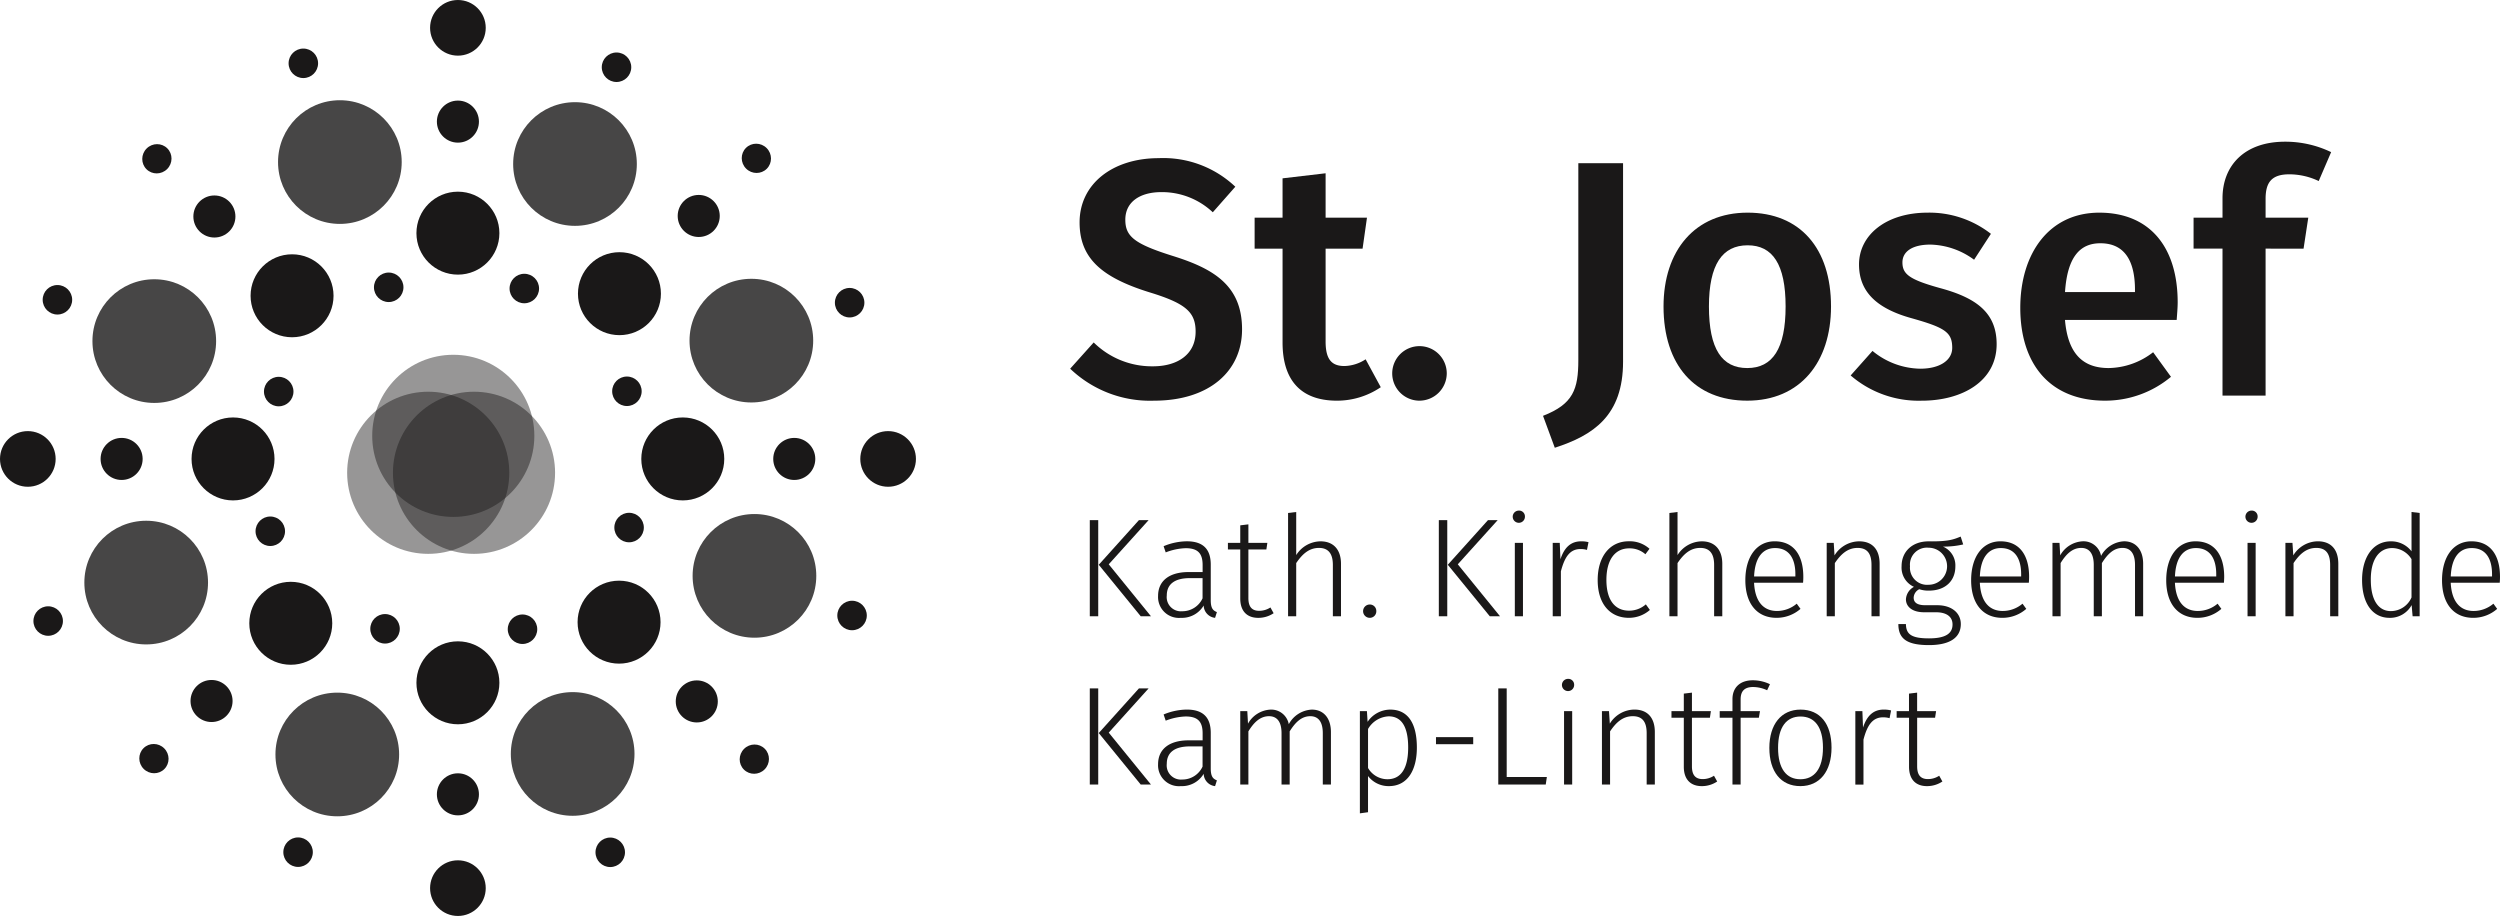 <svg id="St._Josef_Schwarz" data-name="St. Josef Schwarz" xmlns="http://www.w3.org/2000/svg" width="390.546" height="143.09" viewBox="0 0 390.546 143.09">
  <g id="Gruppe_20" data-name="Gruppe 20" transform="translate(167.183 22.131)">
    <path id="Pfad_150" data-name="Pfad 150" d="M92.1,66.519l-3.518,3.991a11.586,11.586,0,0,0-8.04-3.15c-3.259,0-5.626,1.472-5.626,4.307,0,2.629,1.424,3.785,7.461,5.678C88.74,79.339,93.152,81.968,93.152,88.8c0,6.515-5.1,11.142-13.766,11.142A18.048,18.048,0,0,1,66.3,94.945l3.676-4.1a12.946,12.946,0,0,0,9.249,3.728c3.886,0,6.672-1.888,6.672-5.411,0-3.045-1.52-4.412-7.2-6.147C71.083,80.654,67.771,77.6,67.771,72.088c0-6.042,5.205-10.033,12.352-10.033A16.355,16.355,0,0,1,92.1,66.519Z" transform="translate(-66.303 -59.479)" fill="#1a1818"/>
    <path id="Pfad_151" data-name="Pfad 151" d="M85.595,98.118c-5.464-.053-8.351-3.155-8.351-9.091V74.367H72.88V69.53h4.364V63.383l6.725-.789V69.53h6.463l-.688,4.837H83.969v14.5c0,2.734.889,3.838,2.94,3.838a6.281,6.281,0,0,0,3.312-1.051l2.366,4.359A12.164,12.164,0,0,1,85.595,98.118Z" transform="translate(-44.068 -57.656)" fill="#1a1818"/>
    <path id="Pfad_152" data-name="Pfad 152" d="M86.3,73.011a4.282,4.282,0,0,1-4.307,4.259A4.26,4.26,0,1,1,86.3,73.011Z" transform="translate(-27.473 -36.808)" fill="#1a1818"/>
    <path id="Pfad_153" data-name="Pfad 153" d="M85,106.691l-1.84-4.99c4.728-1.84,5.516-4.154,5.516-8.728V62.234h6.988V93.241C95.668,101.7,90.993,104.746,85,106.691Z" transform="translate(-9.295 -58.873)" fill="#1a1818"/>
    <path id="Pfad_154" data-name="Pfad 154" d="M113.625,78.66c0,8.776-4.885,14.712-13.083,14.712S87.46,87.8,87.46,78.66c0-8.723,4.885-14.66,13.135-14.66C108.793,64,113.625,69.568,113.625,78.66Zm-19.072,0c0,6.672,2.05,9.617,5.989,9.617s5.989-3,5.989-9.617S104.486,69.1,100.6,69.1C96.652,69.1,94.553,72.092,94.553,78.66Z" transform="translate(5.231 -52.911)" fill="#1a1818"/>
    <path id="Pfad_155" data-name="Pfad 155" d="M116.039,67.308l-2.629,4.048a11.923,11.923,0,0,0-6.83-2.366c-2.84,0-4.364,1.1-4.364,2.782,0,1.84,1.1,2.681,5.836,4,5.674,1.525,8.881,3.838,8.881,8.776,0,5.779-5.363,8.828-11.72,8.828a16.257,16.257,0,0,1-11.085-3.943L97.541,85.6A11.985,11.985,0,0,0,105,88.378c3.049,0,4.995-1.31,4.995-3.255,0-2.419-1.1-3.155-6.309-4.622-5.722-1.577-8.25-4.311-8.25-8.408C95.439,67.465,99.7,64,106.16,64A15.628,15.628,0,0,1,116.039,67.308Z" transform="translate(27.795 -52.911)" fill="#1a1818"/>
    <path id="Pfad_156" data-name="Pfad 156" d="M124.615,80.758H107.164c.478,5.678,3.155,7.518,6.835,7.518a11.585,11.585,0,0,0,6.936-2.471l2.787,3.838a16.009,16.009,0,0,1-10.3,3.729c-8.618,0-13.24-5.731-13.24-14.5,0-8.46,4.465-14.87,12.347-14.87,7.777,0,12.241,5.253,12.241,14.029C124.768,78.922,124.662,80.027,124.615,80.758ZM118.1,76.083c0-4.574-1.63-7.3-5.411-7.3-3.154,0-5.152,2.1-5.52,7.619H118.1Z" transform="translate(48.241 -52.911)" fill="#1a1818"/>
    <path id="Pfad_157" data-name="Pfad 157" d="M117.61,70.4v2.94h6.668l-.736,4.837H117.61V101.14h-6.73V78.177h-4.521V73.34h4.521V70.3c0-5.043,3.365-8.828,9.775-8.828a16.454,16.454,0,0,1,7.194,1.63l-1.941,4.517a10.736,10.736,0,0,0-4.57-1.051C118.6,66.562,117.61,67.772,117.61,70.4Z" transform="translate(69.134 -61.467)" fill="#1a1818"/>
  </g>
  <g id="Gruppe_21" data-name="Gruppe 21" transform="translate(170.245 79.762)">
    <path id="Pfad_158" data-name="Pfad 158" d="M67,89.967V74.948h1.319V89.967Zm9.56,0h-1.6L68.4,81.919l6.274-6.971h1.512l-6.226,6.9Z" transform="translate(-67 -73.453)" fill="#1a1818"/>
    <path id="Pfad_159" data-name="Pfad 159" d="M78.63,86.754l-.285.9a1.989,1.989,0,0,1-1.779-1.928A3.945,3.945,0,0,1,73,87.653a3.262,3.262,0,0,1-3.558-3.422c0-2.41,1.823-3.729,4.758-3.729h2.2v-1.1c0-1.818-.745-2.629-2.651-2.629a9.372,9.372,0,0,0-3.115.657l-.329-.968a9.658,9.658,0,0,1,3.619-.767c2.611,0,3.746,1.293,3.746,3.641v5.525C77.662,86.141,78.012,86.513,78.63,86.754ZM76.391,84.6V81.449H74.4c-2.3,0-3.6.9-3.6,2.716a2.217,2.217,0,0,0,2.414,2.458,3.465,3.465,0,0,0,3.176-2.02Z" transform="translate(-58.773 -70.897)" fill="#1a1818"/>
    <path id="Pfad_160" data-name="Pfad 160" d="M76.664,89.7c-1.735,0-2.808-1.03-2.808-3.027V79.02H71.928V77.986h1.928V75.248l1.271-.154v2.892h2.962l-.154,1.034H75.126v7.588c0,1.336.526,1.993,1.691,1.993a3.213,3.213,0,0,0,1.753-.526l.5.9A4.282,4.282,0,0,1,76.664,89.7Z" transform="translate(-50.35 -72.942)" fill="#1a1818"/>
    <path id="Pfad_161" data-name="Pfad 161" d="M82.34,82.746v8.2H81.07V82.921c0-1.862-.793-2.655-2.168-2.655-1.56,0-2.611.968-3.558,2.37v8.311H74.073V74.807l1.271-.154v6.735a4.555,4.555,0,0,1,3.794-2.151C81.2,79.236,82.34,80.577,82.34,82.746Z" transform="translate(-43.097 -74.433)" fill="#1a1818"/>
    <path id="Pfad_162" data-name="Pfad 162" d="M78.909,78.978a1.016,1.016,0,0,1-1.056,1.051,1.041,1.041,0,0,1,0-2.081,1.011,1.011,0,0,1,1.056,1.03Z" transform="translate(-34.149 -63.275)" fill="#1a1818"/>
    <path id="Pfad_163" data-name="Pfad 163" d="M79.448,89.967V74.948h1.319V89.967Zm9.564,0h-1.6L80.85,81.919l6.274-6.971H88.64l-6.23,6.9Z" transform="translate(-24.922 -73.453)" fill="#1a1818"/>
    <path id="Pfad_164" data-name="Pfad 164" d="M83.985,75.519a.954.954,0,1,1-.959-.92.909.909,0,0,1,.959.92ZM82.407,91.112V79.641h1.271v11.47Z" transform="translate(-16.008 -74.597)" fill="#1a1818"/>
    <path id="Pfad_165" data-name="Pfad 165" d="M89.1,75.827l-.241,1.209a3.593,3.593,0,0,0-1.007-.136c-1.6,0-2.458,1.144-3.067,3.488v7.019H83.509V75.936h1.1l.105,2.567c.618-1.884,1.648-2.809,3.247-2.809A4.261,4.261,0,0,1,89.1,75.827Z" transform="translate(-11.191 -70.892)" fill="#1a1818"/>
    <path id="Pfad_166" data-name="Pfad 166" d="M93.2,76.868l-.64.854a3.68,3.68,0,0,0-2.541-.92c-2.081,0-3.549,1.621-3.549,4.933,0,3.29,1.446,4.8,3.527,4.8a3.931,3.931,0,0,0,2.633-.986l.631.876a4.948,4.948,0,0,1-3.286,1.227c-2.936,0-4.868-2.168-4.868-5.9,0-3.685,1.91-6.055,4.846-6.055A4.587,4.587,0,0,1,93.2,76.868Z" transform="translate(-5.765 -70.9)" fill="#1a1818"/>
    <path id="Pfad_167" data-name="Pfad 167" d="M95.932,82.746v8.2H94.657V82.921c0-1.862-.784-2.655-2.168-2.655-1.555,0-2.607.968-3.549,2.37v8.311H87.669V74.807l1.271-.154v6.735a4.542,4.542,0,0,1,3.79-2.151C94.793,79.236,95.932,80.577,95.932,82.746Z" transform="translate(2.876 -74.433)" fill="#1a1818"/>
    <path id="Pfad_168" data-name="Pfad 168" d="M99.389,82.176H91.735c.154,3.115,1.6,4.408,3.575,4.408A4.777,4.777,0,0,0,98.4,85.444l.591.81a5.665,5.665,0,0,1-3.75,1.4c-3.023,0-4.868-2.191-4.868-5.875,0-3.663,1.774-6.077,4.583-6.077,2.979,0,4.473,2.173,4.473,5.551C99.432,81.606,99.411,81.957,99.389,82.176Zm-1.2-1.319c0-2.5-1.007-4.1-3.181-4.1-1.8,0-3.133,1.319-3.268,4.434h6.449Z" transform="translate(12.037 -70.901)" fill="#1a1818"/>
    <path id="Pfad_169" data-name="Pfad 169" d="M101.546,79.21v8.2h-1.27V79.385c0-1.884-.767-2.655-2.168-2.655-1.56,0-2.611.968-3.558,2.37v8.311H93.278V75.941h1.1L94.5,77.9a4.564,4.564,0,0,1,3.838-2.2C100.428,75.7,101.546,76.993,101.546,79.21Z" transform="translate(21.841 -70.897)" fill="#1a1818"/>
    <path id="Pfad_170" data-name="Pfad 170" d="M102.787,77.1a3.18,3.18,0,0,1,1.95,3.111c0,2.239-1.555,3.772-4.145,3.772a4.531,4.531,0,0,1-1.49-.219,1.537,1.537,0,0,0-.876,1.315c0,.679.434,1.183,1.818,1.183h1.866c2.278,0,3.68,1.231,3.68,2.94,0,2.064-1.625,3.29-4.977,3.29-3.466,0-4.78-1.007-4.78-3.29h1.183c.022,1.6.859,2.239,3.6,2.239,2.673,0,3.68-.811,3.68-2.173,0-1.227-.959-1.906-2.585-1.906H99.847c-1.91,0-2.83-.924-2.83-2.02a2.356,2.356,0,0,1,1.253-1.95,3.294,3.294,0,0,1-1.932-3.225c0-2.3,1.687-3.882,4.21-3.882,3.067.044,3.9-.285,5.021-.745l.394,1.227A13.067,13.067,0,0,1,102.787,77.1Zm-5.135,3.067a2.674,2.674,0,0,0,2.9,2.9,2.894,2.894,0,0,0,0-5.788,2.652,2.652,0,0,0-2.9,2.892Z" transform="translate(30.48 -71.478)" fill="#1a1818"/>
    <path id="Pfad_171" data-name="Pfad 171" d="M107.441,82.176H99.787c.154,3.115,1.6,4.408,3.575,4.408a4.777,4.777,0,0,0,3.093-1.139l.588.81a5.646,5.646,0,0,1-3.746,1.4c-3.027,0-4.868-2.191-4.868-5.875,0-3.663,1.774-6.077,4.578-6.077,2.984,0,4.478,2.173,4.478,5.551C107.485,81.606,107.463,81.957,107.441,82.176Zm-1.2-1.319c0-2.5-1.012-4.1-3.181-4.1-1.8,0-3.137,1.319-3.268,4.434h6.449Z" transform="translate(39.254 -70.901)" fill="#1a1818"/>
    <path id="Pfad_172" data-name="Pfad 172" d="M115.492,79.211v8.2h-1.271V79.387c0-1.862-.767-2.655-1.954-2.655-1.376,0-2.344.968-3.22,2.37v8.311h-1.271V79.387c0-1.862-.771-2.655-1.954-2.655-1.38,0-2.37.968-3.225,2.37v8.311h-1.271V75.943h1.1l.11,1.954a4.264,4.264,0,0,1,3.531-2.2,2.789,2.789,0,0,1,2.848,2.283,4.321,4.321,0,0,1,3.6-2.283C114.353,75.7,115.492,77.043,115.492,79.211Z" transform="translate(49.062 -70.899)" fill="#1a1818"/>
    <path id="Pfad_173" data-name="Pfad 173" d="M114.4,82.176h-7.654c.154,3.115,1.6,4.408,3.575,4.408a4.777,4.777,0,0,0,3.093-1.139l.588.81a5.646,5.646,0,0,1-3.746,1.4c-3.023,0-4.868-2.191-4.868-5.875,0-3.663,1.774-6.077,4.583-6.077,2.979,0,4.473,2.173,4.473,5.551C114.44,81.606,114.418,81.957,114.4,82.176Zm-1.2-1.319c0-2.5-1.012-4.1-3.181-4.1-1.8,0-3.137,1.319-3.268,4.434h6.45Z" transform="translate(62.771 -70.901)" fill="#1a1818"/>
    <path id="Pfad_174" data-name="Pfad 174" d="M110.11,75.519a.954.954,0,1,1-.959-.92.909.909,0,0,1,.959.92Zm-1.577,15.593V79.641H109.8v11.47Z" transform="translate(72.329 -74.597)" fill="#1a1818"/>
    <path id="Pfad_175" data-name="Pfad 175" d="M117.9,79.217v8.2h-1.275V79.392c0-1.884-.762-2.655-2.168-2.655-1.555,0-2.607.968-3.549,2.37v8.311h-1.271V75.948h1.1l.13,1.955a4.55,4.55,0,0,1,3.834-2.2C116.78,75.707,117.9,77,117.9,79.217Z" transform="translate(77.142 -70.904)" fill="#1a1818"/>
    <path id="Pfad_176" data-name="Pfad 176" d="M121.352,90.951h-1.1L120.1,89.2a3.842,3.842,0,0,1-3.448,1.993c-2.673,0-4.294-2.278-4.294-5.919,0-3.531,1.691-6.033,4.5-6.033a3.99,3.99,0,0,1,3.225,1.56V74.657l1.271.154Zm-1.271-2.94V82.026a3.583,3.583,0,0,0-3.006-1.735c-2.02,0-3.374,1.735-3.352,4.96,0,3.2,1.2,4.89,3.133,4.89a3.533,3.533,0,0,0,3.224-2.13Z" transform="translate(86.397 -74.437)" fill="#1a1818"/>
    <path id="Pfad_177" data-name="Pfad 177" d="M124.231,82.176h-7.654c.154,3.115,1.6,4.408,3.575,4.408a4.777,4.777,0,0,0,3.093-1.139l.588.81a5.646,5.646,0,0,1-3.746,1.4c-3.023,0-4.868-2.191-4.868-5.875,0-3.663,1.774-6.077,4.583-6.077,2.979,0,4.473,2.173,4.473,5.551C124.275,81.606,124.253,81.957,124.231,82.176Zm-1.2-1.319c0-2.5-1.012-4.1-3.181-4.1-1.8,0-3.137,1.319-3.268,4.434h6.449Z" transform="translate(96.026 -70.901)" fill="#1a1818"/>
    <path id="Pfad_178" data-name="Pfad 178" d="M67,95.967V80.948h1.319V95.967Zm9.56,0h-1.6L68.4,87.919l6.274-6.971h1.512l-6.226,6.905Z" transform="translate(-67 -53.165)" fill="#1a1818"/>
    <path id="Pfad_179" data-name="Pfad 179" d="M78.63,92.754l-.285.9a1.989,1.989,0,0,1-1.779-1.928A3.945,3.945,0,0,1,73,93.653a3.262,3.262,0,0,1-3.558-3.422c0-2.41,1.823-3.729,4.758-3.729h2.2v-1.1c0-1.818-.745-2.629-2.651-2.629a9.371,9.371,0,0,0-3.115.657l-.329-.968a9.661,9.661,0,0,1,3.619-.767c2.611,0,3.746,1.293,3.746,3.641v5.525C77.662,92.141,78.012,92.513,78.63,92.754ZM76.391,90.6V87.449H74.4c-2.3,0-3.6.9-3.6,2.716a2.217,2.217,0,0,0,2.414,2.458,3.465,3.465,0,0,0,3.176-2.02Z" transform="translate(-58.773 -50.609)" fill="#1a1818"/>
    <path id="Pfad_180" data-name="Pfad 180" d="M86.533,85.21v8.2H85.262V85.385c0-1.862-.767-2.655-1.954-2.655-1.376,0-2.344.968-3.22,2.37v8.311H78.817V85.385c0-1.862-.771-2.655-1.954-2.655-1.38,0-2.37.968-3.225,2.37v8.311H72.368V81.941h1.1l.109,1.955A4.264,4.264,0,0,1,77.1,81.7a2.789,2.789,0,0,1,2.848,2.283,4.321,4.321,0,0,1,3.6-2.283C85.394,81.7,86.533,83.041,86.533,85.21Z" transform="translate(-48.862 -50.609)" fill="#1a1818"/>
    <path id="Pfad_181" data-name="Pfad 181" d="M85.53,87.624c0,3.615-1.512,6.029-4.364,6.029A4.038,4.038,0,0,1,77.9,92.075v5.656l-1.271.175V81.941h1.1l.105,1.669A4.3,4.3,0,0,1,81.368,81.7C84.194,81.7,85.53,83.917,85.53,87.624Zm-1.358,0c0-3.268-1.051-4.872-3.049-4.872a3.929,3.929,0,0,0-3.22,1.976v6.094a3.52,3.52,0,0,0,3.023,1.757C83.032,92.579,84.172,90.914,84.172,87.624Z" transform="translate(-34.435 -50.609)" fill="#1a1818"/>
    <path id="Pfad_182" data-name="Pfad 182" d="M85.161,82.685v1.1H79.347v-1.1Z" transform="translate(-25.264 -47.291)" fill="#1a1818"/>
    <path id="Pfad_183" data-name="Pfad 183" d="M89.153,94.78l-.175,1.187H81.564V80.948h1.315V94.78Z" transform="translate(-17.75 -53.165)" fill="#1a1818"/>
    <path id="Pfad_184" data-name="Pfad 184" d="M85.74,81.518a.954.954,0,1,1-.96-.92.909.909,0,0,1,.96.92ZM84.162,97.111V85.641h1.271v11.47Z" transform="translate(-10.074 -54.309)" fill="#1a1818"/>
    <path id="Pfad_185" data-name="Pfad 185" d="M93.527,85.211v8.2H92.252V85.387c0-1.884-.767-2.655-2.168-2.655-1.555,0-2.611.968-3.549,2.37v8.311H85.264V81.943h1.1l.131,1.954a4.55,4.55,0,0,1,3.834-2.2C92.406,81.7,93.527,82.995,93.527,85.211Z" transform="translate(-5.257 -50.611)" fill="#1a1818"/>
    <path id="Pfad_186" data-name="Pfad 186" d="M92.479,95.7c-1.731,0-2.808-1.03-2.808-3.027V85.02H87.743V83.986h1.928V81.248l1.271-.154v2.892H93.9l-.154,1.034H90.941v7.588c0,1.336.53,1.993,1.687,1.993a3.216,3.216,0,0,0,1.757-.526l.5.9A4.282,4.282,0,0,1,92.479,95.7Z" transform="translate(3.126 -52.654)" fill="#1a1818"/>
    <path id="Pfad_187" data-name="Pfad 187" d="M92.731,83.641v1.84h3.023l-.175,1.034H92.731V96.951H91.456V86.515H89.463V85.481h1.993V83.6c0-1.8,1.183-2.94,3.176-2.94a6.171,6.171,0,0,1,2.68.613l-.441.947a5.236,5.236,0,0,0-2.168-.508C93.406,81.708,92.731,82.282,92.731,83.641Z" transform="translate(8.942 -54.149)" fill="#1a1818"/>
    <path id="Pfad_188" data-name="Pfad 188" d="M100.945,87.646c0,3.7-1.84,6.007-4.868,6.007-3.049,0-4.846-2.278-4.846-5.963S93.093,81.7,96.1,81.7C99.148,81.7,100.945,83.9,100.945,87.646Zm-8.351.044c0,3.225,1.293,4.89,3.483,4.89s3.531-1.643,3.531-4.933c0-3.225-1.3-4.868-3.505-4.868-2.177,0-3.509,1.622-3.509,4.912Z" transform="translate(14.928 -50.609)" fill="#1a1818"/>
    <path id="Pfad_189" data-name="Pfad 189" d="M99.886,81.827l-.241,1.209a3.592,3.592,0,0,0-1.007-.136c-1.6,0-2.458,1.144-3.067,3.488v7.019H94.3V81.936h1.1L95.5,84.5c.618-1.884,1.647-2.809,3.247-2.809A4.262,4.262,0,0,1,99.886,81.827Z" transform="translate(25.293 -50.604)" fill="#1a1818"/>
    <path id="Pfad_190" data-name="Pfad 190" d="M100.508,95.7c-1.731,0-2.8-1.03-2.8-3.027V85.02H95.772V83.986H97.7V81.248l1.271-.154v2.892h2.962l-.158,1.034h-2.8v7.588c0,1.336.526,1.993,1.691,1.993a3.213,3.213,0,0,0,1.753-.526l.5.9A4.3,4.3,0,0,1,100.508,95.7Z" transform="translate(30.274 -52.654)" fill="#1a1818"/>
  </g>
  <circle id="Ellipse_205" data-name="Ellipse 205" cx="9.66" cy="9.66" r="9.66" transform="translate(79.8 108.121)" fill="#1a1818" opacity="0.8"/>
  <circle id="Ellipse_206" data-name="Ellipse 206" cx="3.285" cy="3.285" r="3.285" transform="translate(68.249 120.805)" fill="#1a1818"/>
  <circle id="Ellipse_207" data-name="Ellipse 207" cx="3.285" cy="3.285" r="3.285" transform="translate(30.207 30.536)" fill="#1a1818"/>
  <circle id="Ellipse_208" data-name="Ellipse 208" cx="6.48" cy="6.48" r="6.48" transform="translate(39.145 39.726)" fill="#1a1818"/>
  <circle id="Ellipse_209" data-name="Ellipse 209" cx="6.48" cy="6.48" r="6.48" transform="translate(65.054 100.187)" fill="#1a1818"/>
  <circle id="Ellipse_210" data-name="Ellipse 210" cx="2.304" cy="2.304" r="2.304" transform="translate(79.32 95.993)" fill="#1a1818"/>
  <circle id="Ellipse_211" data-name="Ellipse 211" cx="2.304" cy="2.304" r="2.304" transform="translate(93.027 130.842)" fill="#1a1818"/>
  <circle id="Ellipse_212" data-name="Ellipse 212" cx="4.347" cy="4.347" r="4.347" transform="translate(67.187 134.396)" fill="#1a1818"/>
  <ellipse id="Ellipse_213" data-name="Ellipse 213" cx="2.302" cy="2.268" rx="2.302" ry="2.268" transform="translate(21.277 24.828) rotate(-45)" fill="#1a1818"/>
  <circle id="Ellipse_214" data-name="Ellipse 214" cx="12.664" cy="12.664" r="12.664" transform="translate(61.385 61.194)" fill="#1a1818" opacity="0.45"/>
  <circle id="Ellipse_215" data-name="Ellipse 215" cx="12.664" cy="12.664" r="12.664" transform="translate(58.147 55.423)" fill="#1a1818" opacity="0.45"/>
  <circle id="Ellipse_216" data-name="Ellipse 216" cx="12.664" cy="12.664" r="12.664" transform="translate(54.231 61.194)" fill="#1a1818" opacity="0.45"/>
  <circle id="Ellipse_217" data-name="Ellipse 217" cx="3.285" cy="3.285" r="3.285" transform="translate(68.249 15.714)" fill="#1a1818"/>
  <circle id="Ellipse_218" data-name="Ellipse 218" cx="6.48" cy="6.48" r="6.48" transform="translate(65.054 29.943)" fill="#1a1818"/>
  <circle id="Ellipse_219" data-name="Ellipse 219" cx="4.347" cy="4.347" r="4.347" transform="translate(67.187 0)" fill="#1a1818"/>
  <circle id="Ellipse_220" data-name="Ellipse 220" cx="3.285" cy="3.285" r="3.285" transform="translate(105.565 106.29)" fill="#1a1818"/>
  <circle id="Ellipse_221" data-name="Ellipse 221" cx="6.48" cy="6.48" r="6.48" transform="translate(90.229 90.712)" fill="#1a1818"/>
  <ellipse id="Ellipse_222" data-name="Ellipse 222" cx="2.302" cy="2.268" rx="2.302" ry="2.268" transform="translate(114.607 118.617) rotate(-45)" fill="#1a1818"/>
  <circle id="Ellipse_223" data-name="Ellipse 223" cx="3.285" cy="3.285" r="3.285" transform="translate(105.868 30.452)" fill="#1a1818"/>
  <circle id="Ellipse_224" data-name="Ellipse 224" cx="6.48" cy="6.48" r="6.48" transform="translate(90.288 39.397)" fill="#1a1818"/>
  <ellipse id="Ellipse_225" data-name="Ellipse 225" cx="2.268" cy="2.302" rx="2.268" ry="2.302" transform="translate(114.927 24.711) rotate(-45)" fill="#1a1818"/>
  <circle id="Ellipse_226" data-name="Ellipse 226" cx="3.285" cy="3.285" r="3.285" transform="translate(29.763 106.224)" fill="#1a1818"/>
  <circle id="Ellipse_227" data-name="Ellipse 227" cx="6.48" cy="6.48" r="6.48" transform="translate(38.945 90.889)" fill="#1a1818"/>
  <ellipse id="Ellipse_228" data-name="Ellipse 228" cx="2.268" cy="2.302" rx="2.268" ry="2.302" transform="translate(20.816 118.486) rotate(-45)" fill="#1a1818"/>
  <circle id="Ellipse_229" data-name="Ellipse 229" cx="9.66" cy="9.66" r="9.66" transform="translate(43.434 15.658)" fill="#1a1818" opacity="0.8"/>
  <circle id="Ellipse_230" data-name="Ellipse 230" cx="2.304" cy="2.304" r="2.304" transform="translate(58.419 42.578)" fill="#1a1818"/>
  <circle id="Ellipse_231" data-name="Ellipse 231" cx="2.304" cy="2.304" r="2.304" transform="translate(45.083 7.587)" fill="#1a1818"/>
  <circle id="Ellipse_232" data-name="Ellipse 232" cx="9.66" cy="9.66" r="9.66" transform="translate(80.165 15.962)" fill="#1a1818" opacity="0.8"/>
  <circle id="Ellipse_233" data-name="Ellipse 233" cx="2.304" cy="2.304" r="2.304" transform="translate(79.603 42.769)" fill="#1a1818"/>
  <circle id="Ellipse_234" data-name="Ellipse 234" cx="2.304" cy="2.304" r="2.304" transform="translate(94.007 8.201)" fill="#1a1818"/>
  <circle id="Ellipse_235" data-name="Ellipse 235" cx="9.66" cy="9.66" r="9.66" transform="translate(107.716 43.553)" fill="#1a1818" opacity="0.8"/>
  <circle id="Ellipse_236" data-name="Ellipse 236" cx="2.304" cy="2.304" r="2.304" transform="translate(95.632 58.821)" fill="#1a1818"/>
  <circle id="Ellipse_237" data-name="Ellipse 237" cx="2.304" cy="2.304" r="2.304" transform="translate(130.425 44.982)" fill="#1a1818"/>
  <circle id="Ellipse_238" data-name="Ellipse 238" cx="9.66" cy="9.66" r="9.66" transform="translate(108.199 80.301)" fill="#1a1818" opacity="0.8"/>
  <circle id="Ellipse_239" data-name="Ellipse 239" cx="2.304" cy="2.304" r="2.304" transform="translate(95.971 80.109)" fill="#1a1818"/>
  <circle id="Ellipse_240" data-name="Ellipse 240" cx="2.304" cy="2.304" r="2.304" transform="translate(130.803 93.847)" fill="#1a1818"/>
  <circle id="Ellipse_241" data-name="Ellipse 241" cx="9.66" cy="9.66" r="9.66" transform="translate(43.03 108.202)" fill="#1a1818" opacity="0.8"/>
  <circle id="Ellipse_242" data-name="Ellipse 242" cx="2.304" cy="2.304" r="2.304" transform="translate(57.846 95.928)" fill="#1a1818"/>
  <circle id="Ellipse_243" data-name="Ellipse 243" cx="2.304" cy="2.304" r="2.304" transform="translate(44.261 130.822)" fill="#1a1818"/>
  <circle id="Ellipse_244" data-name="Ellipse 244" cx="9.66" cy="9.66" r="9.66" transform="translate(13.178 81.35)" fill="#1a1818" opacity="0.8"/>
  <circle id="Ellipse_245" data-name="Ellipse 245" cx="2.304" cy="2.304" r="2.304" transform="translate(39.92 80.688)" fill="#1a1818"/>
  <circle id="Ellipse_246" data-name="Ellipse 246" cx="2.304" cy="2.304" r="2.304" transform="translate(5.222 94.715)" fill="#1a1818"/>
  <circle id="Ellipse_247" data-name="Ellipse 247" cx="9.66" cy="9.66" r="9.66" transform="translate(14.441 43.625)" fill="#1a1818" opacity="0.8"/>
  <circle id="Ellipse_248" data-name="Ellipse 248" cx="2.304" cy="2.304" r="2.304" transform="translate(41.237 58.866)" fill="#1a1818"/>
  <circle id="Ellipse_249" data-name="Ellipse 249" cx="2.304" cy="2.304" r="2.304" transform="translate(6.667 44.528)" fill="#1a1818"/>
  <circle id="Ellipse_250" data-name="Ellipse 250" cx="3.285" cy="3.285" r="3.285" transform="translate(15.714 68.409)" fill="#1a1818"/>
  <circle id="Ellipse_251" data-name="Ellipse 251" cx="6.48" cy="6.48" r="6.48" transform="translate(29.924 65.214)" fill="#1a1818"/>
  <circle id="Ellipse_252" data-name="Ellipse 252" cx="4.347" cy="4.347" r="4.347" transform="translate(0 67.347)" fill="#1a1818"/>
  <circle id="Ellipse_253" data-name="Ellipse 253" cx="3.285" cy="3.285" r="3.285" transform="translate(120.794 68.409)" fill="#1a1818"/>
  <circle id="Ellipse_254" data-name="Ellipse 254" cx="6.48" cy="6.48" r="6.48" transform="translate(100.183 65.214)" fill="#1a1818"/>
  <circle id="Ellipse_255" data-name="Ellipse 255" cx="4.347" cy="4.347" r="4.347" transform="translate(134.393 67.347)" fill="#1a1818"/>
  <path id="Pfad_191" data-name="Pfad 191" d="M33.79,82.081" transform="translate(-9.281 30.411)" fill="none" stroke="#1a1818" stroke-linecap="round" stroke-miterlimit="10" stroke-width="0.2"/>
  <path id="Pfad_192" data-name="Pfad 192" d="M39.012,78.678" transform="translate(8.376 18.896)" fill="none" stroke="#1a1818" stroke-linecap="round" stroke-miterlimit="10" stroke-width="0.2"/>
</svg>
